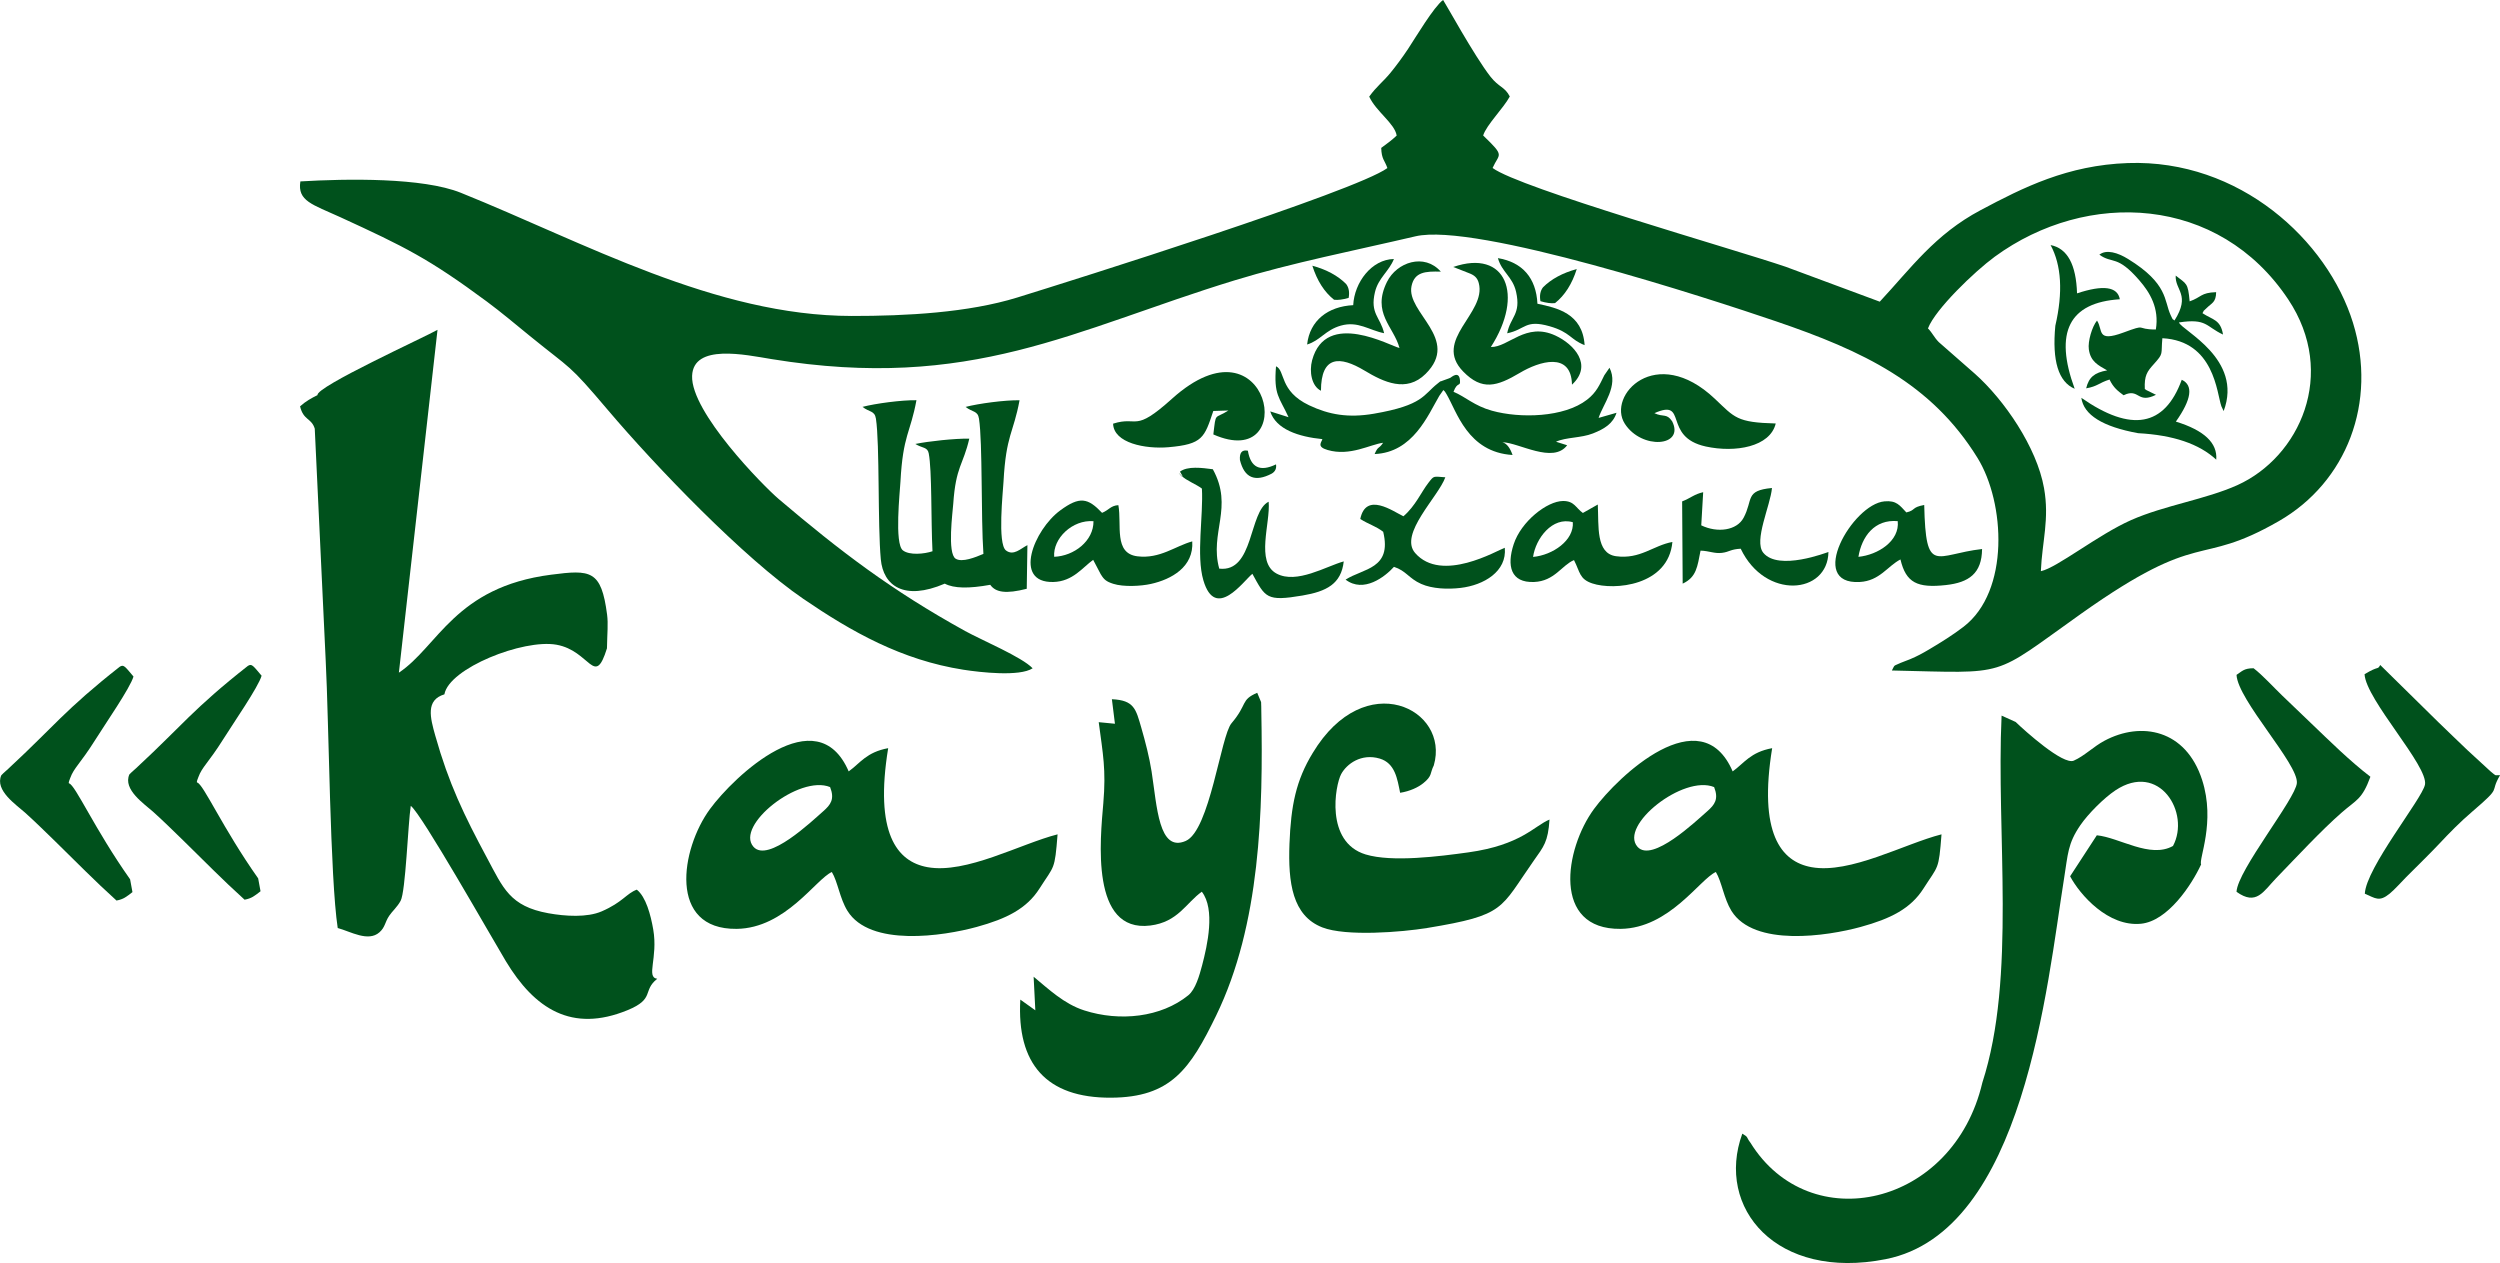 <?xml version="1.0" encoding="UTF-8"?> <svg xmlns="http://www.w3.org/2000/svg" id="Layer_2" data-name="Layer 2" viewBox="0 0 559.63 282.73"><defs><style> .cls-1 { fill: #00511c; fill-rule: evenodd; } </style></defs><g id="Layer_1-2" data-name="Layer 1"><path class="cls-1" d="M306.5,21.62c1.52,3.34,5.73,6.02,6.15,8.73-.91.87-2.29,1.93-3.46,2.76.07,2.57.78,2.74,1.38,4.51-7.11,5.22-70.3,25.1-82.86,28.98-10.98,3.39-24.8,4.14-37.05,4.13-30.55-.03-59.85-16.44-87.51-27.58-8.48-3.42-25.41-3.17-35.91-2.54-.71,4.41,2.73,5.16,8.97,8.02,14.43,6.63,19.78,9.26,32.78,18.88,3.17,2.35,6.56,5.2,9.54,7.63,9.67,7.88,8.47,5.93,17.62,16.73,10.57,12.47,30.36,33.09,43.66,42.17,10.81,7.38,22,13.71,35.85,15.88,3.78.59,12.56,1.59,15.5-.32-2.38-2.52-11.38-6.29-15.12-8.35-16.46-9.09-27.91-17.82-41.71-29.53-3.5-2.98-19.69-19.45-19.4-27.57.26-7.29,11.95-4.72,17.77-3.77,44.77,7.3,67.53-6.55,103.69-17.63,12.82-3.93,27.03-6.7,40.46-9.85,13.44-3.15,65.64,13.89,80.73,19.03,19.47,6.64,34.76,13.85,45.09,30.57,6.21,10.06,7.24,29.85-3.12,37.8-2.44,1.87-4.97,3.44-7.71,5.07-1.54.91-2.66,1.52-4.23,2.18-.79.34-1.55.57-2.11.82-1.79.84-1.24.31-2,1.72,26.52.58,22.02,1.73,42.35-12.7,27.37-19.41,25.84-10.14,44.26-20.73,15.23-8.75,22.1-26.62,16.61-44.41-5.72-18.49-25.41-36.62-50.37-35.75-13.52.47-23.43,5.46-32.98,10.54-10.24,5.43-15.61,13.01-22.58,20.49l-21.07-7.82c-11.52-3.93-59.54-17.59-65.6-22.11,1.48-3.35,2.91-2.45-2.11-7.27.7-2.33,4.55-6.1,5.96-8.73-1.12-2.21-2.41-2-4.34-4.46-3.55-4.53-10.27-16.77-10.59-17.15-2.09,1.55-6.1,8.32-7.85,10.97-1.16,1.76-2.75,3.91-3.94,5.35-1.68,2.04-3.11,3.04-4.73,5.29ZM431.59,73.49c1.62-4.25,10.41-12.71,14.96-16.04,20.68-15.09,50.15-13.75,65.68,9.58,11.09,16.67,2.51,35.29-11.39,41.57-7.03,3.17-16.33,4.53-23.76,7.81-7.44,3.29-16.64,10.71-20.23,11.45.29-6.73,1.95-11.62.71-18.6-1.62-9.16-8.93-19.77-15.45-25.57l-8.11-7.11c-1.09-1.11-1.38-2-2.43-3.08Z"></path><path class="cls-1" d="M147.12,219.1c-2.57-.34.21-4.64-.89-11.03-.57-3.29-1.64-7.31-3.68-8.92-2.33.86-3.14,2.81-7.86,4.86-3.24,1.41-8.14,1.11-11.94.42-8.62-1.56-10.12-5.65-13.71-12.34-5.19-9.67-8.58-16.68-11.61-27.44-1.12-3.99-2.19-7.95,2.05-9.22,1.02-5.84,17.64-12.43,25.08-11.11,7.61,1.35,8.52,9.75,11.31.81.06-3.51.3-5.43.03-7.54-1.3-10-3.66-10.09-12.55-8.94-21.52,2.78-25.28,16.08-34.06,21.93l8.65-76.75c-2.75,1.59-27.27,12.76-26.87,14.62-1.43.71-2.58,1.34-3.9,2.51.75,3.18,2.56,2.59,3.29,5l2.45,51.91c.72,13.93.98,48.63,2.69,59.87,2.89.79,6.82,3.18,9.33.97,1.3-1.14,1.21-2.23,2.17-3.68.67-1.01,1.84-2,2.58-3.38,1.13-2.1,1.64-17.2,2.27-21.26,2.37,1.69,18.16,29.59,21.27,34.75,6.45,10.7,14.78,16.1,27.23,11,6.25-2.56,3.27-4.31,6.65-7.02Z"></path><path class="cls-1" d="M492.73,193.51c-.62-1.11,3.28-9.45.22-18.92-3.65-11.3-13.63-13.16-21.85-8.78-2.5,1.33-4.46,3.39-6.88,4.46-2.39,1.06-11.02-6.74-13.02-8.66l-3.14-1.42c-1.23,26.32,3.34,58.57-4.31,82.17-6.5,27.75-38.63,34.9-51.91,13.44-1.03-1.33-.35-1.18-1.82-2.03-6.05,16.61,7.62,32.96,32.12,28.09,30.98-6.15,36.08-61.35,39.9-85.18.89-5.53.81-7.8,3.63-11.93,1.74-2.55,5.3-6.12,7.87-7.83,9.82-6.53,16.84,5.05,12.89,12.45-5.12,2.88-11.97-1.89-17.05-2.39l-5.98,9.18c2.21,4.16,8.54,11.35,15.87,10.62,5.99-.6,11.31-8.64,13.45-13.27Z"></path><path class="cls-1" d="M384.1,195.2c1.33,2.2,1.78,5.93,3.48,8.69,5.05,8.16,21.46,5.66,28.93,3.61,6.71-1.84,11.21-4.1,14.07-8.61,3.33-5.24,3.4-3.95,4.03-12.12-8.29,2.11-20.44,8.91-29.1,7.35-6.9-1.24-11.89-7.69-8.81-26.64-4.86.89-6.25,3.34-8.84,5.2-7.11-16.51-25.66,1.07-31.06,8.44-6.54,8.93-9.45,26.99,5.98,26.81,10.93-.13,17.75-11.17,21.32-12.73ZM383.71,176.19c1.06,2.7.15,3.93-1.57,5.44-2.45,2.13-12.34,11.61-15.58,7.93-4.18-4.73,10.24-16.21,17.15-13.37Z"></path><path class="cls-1" d="M249.56,162.01l-3.61-.35c.94,7.13,1.67,10.59,1.03,18.13-.68,8.07-2.95,29.07,10.51,27.39,6.23-.78,8.02-5.07,11.54-7.57,3.05,3.95,1.25,11.99.06,16.5-.6,2.27-1.49,5.38-3.07,6.67-6.1,4.96-15.34,5.96-23.31,3.4-4.53-1.45-8-4.79-11.33-7.54l.38,7.52-3.36-2.4c-.81,14.32,5.78,22.04,20.3,21.96,13.42-.07,17.71-6.41,23.53-18.37,9.93-20.41,10.54-45.79,10.12-68.05,0-.34-.02-1.92-.05-2.14l-.87-2.08c-3.79,1.63-2.07,2.48-5.76,6.83-2.4,2.83-4.84,24-10.25,26.34-6.05,2.61-6.41-7.68-7.63-15.54-.51-3.24-1.41-6.71-2.31-9.82-1.21-4.17-1.59-6.15-6.58-6.37l.68,5.48Z"></path><path class="cls-1" d="M313.42,177.47c2.17-.35,4.02-1.2,5.21-2.17,2.05-1.67,1.42-2.16,2.33-3.97,3.66-12.62-15.41-22.2-27.1-2.78-3.75,6.14-4.88,11.78-5.21,20.33-.33,8.71.65,16.1,7.35,18.72,5.29,2.07,17.78,1.07,23.55.12,17.52-2.89,16.17-4.22,23.77-15.04,2.27-3.22,3.21-4.2,3.54-9.22-3.41,1.4-6.33,5.7-18.2,7.35-6.34.88-17.03,2.26-22.96.46-9.14-2.78-6.8-15.53-5.48-17.98,1.23-2.28,4.5-4.71,8.64-3.48,3.45,1.04,3.93,4.55,4.56,7.65Z"></path><path class="cls-1" d="M57.8,196.64c-7.96-11.27-12.27-21.14-13.66-21.47-.23-.05.16-.93.25-1.17.86-2.38,2.2-3.13,5.66-8.64,2.16-3.45,7.81-11.61,8.51-14.1-1.99-2.37-2.22-2.74-3.1-2.18-12.12,9.53-14.97,13.59-24.47,22.39-.59.61-1.39,1.21-2.03,1.89-1.5,3.39,3.37,6.61,5.33,8.37,2.44,2.2,4.42,4.17,6.78,6.46,4.69,4.58,8.67,8.68,13.68,13.21,1.59-.29,2.25-.86,3.57-1.89l-.53-2.88Z"></path><path class="cls-1" d="M288.45,93.39l-4.11-1.3c1.31,4.04,6.36,5.68,11.68,6.21-.19.72-1.36,1.7,1.16,2.43,5.04,1.48,9.56-1.27,12.43-1.61-1.04,1.54-1.08.61-1.9,2.52,8.58-.35,11.94-8.69,14.48-13.03l.91-1.3c.43.45.27.18.71.93,2.27,3.82,4.71,13,14.78,13.61-.55-1.54-1.24-2.55-2.28-2.86,3.73.1,11.34,4.89,14.5.68l-2.5-.79c2.25-1.03,5.59-.8,8.28-1.86,2.58-1.02,4.51-2.22,5.27-4.62l-4.01,1.15c.98-3.09,4.51-7.17,2.44-11.23l-1.16,1.68c-1.06,2.13-1.73,3.81-3.85,5.46-5.14,4.01-15.03,4.23-21.3,2.48-3.97-1.1-5.91-3.11-8.61-4.24.91-2.46,1.61-.95,1.44-2.64-.22-2.21-2.01-.54-2.15-.49-.12.04-.25.11-.37.15l-1.13.41c-1.35.57-.18-.18-1.32.7-3.24,2.52-3.16,4.87-14.31,6.78-5.72.98-10.04.22-14.48-1.89-6.74-3.21-5.27-7.75-7.41-8.73-.54,6.46.73,6.86,2.81,11.41Z"></path><path class="cls-1" d="M559.63,173.52c-1.48.02-.77.19-2.16-.88l-5.12-4.71c-2.31-2.18-4.2-4.05-6.5-6.25l-13.03-12.82c-.67,1.19-.18.05-3.51,2.06.29,5.71,14.37,20.63,13.52,24.75-.66,3.17-13.2,18.61-13.46,24.39,2.37,1,3.2,1.91,5.55-.01,1.16-.95,2.69-2.68,3.68-3.68,2.66-2.68,5.08-5,7.33-7.39,2.43-2.59,4.73-4.94,7.44-7.26,7.03-6.02,3.73-3.88,6.28-8.21Z"></path><path class="cls-1" d="M530.62,173.88c-4.69-3.61-9.09-7.97-13.28-11.98-2.35-2.25-3.81-3.65-6.52-6.25-1.86-1.79-4.37-4.55-6.35-6.06-2.2-.01-2.64.73-3.82,1.48.28,5.66,13.85,19.93,13.51,24.21-.28,3.51-13.3,19.57-13.51,24.35,4.45,3.21,6.01-.09,8.87-3.05,4.55-4.69,10.07-10.67,14.7-14.71,3.27-2.86,4.53-2.87,6.4-7.99Z"></path><path class="cls-1" d="M469.94,57.01c2.98,2.14,3.95-.04,8.96,5.75,2.37,2.73,4.48,6.21,3.69,11-4.77,0-1.71-1.37-7.25.68-6.11,2.25-4.51-.54-5.92-2.68-1.1,1.34-2.09,4.66-1.83,6.45.39,2.74,2.07,3.54,4.1,4.7-2.83.5-4.09,1.51-4.7,4.02,2.59-.45,2.82-1.21,5.23-1.97.9,1.87,1.89,2.58,3.15,3.52l.69-.29c2.85-.91,2.56,2.16,6.56.19l-2.16-1.06c-.08-.05-.23-.15-.34-.24-.14-3.02.53-3.92,1.98-5.53,2.33-2.59,1.6-2.07,1.95-5.84,11.67.61,12.18,12.36,13.21,15.23l.51,1.08c4.4-11.68-9.33-18.02-10.01-19.84,6.28-.96,6,.92,9.87,2.71-.55-3.37-2.28-3.26-4.6-4.78.58-1-.14-.09.95-1.17,1.13-1.12,2.08-1.23,2.11-3.54-3.49.11-3.26,1.13-5.93,2.06-.38-4.24-.69-3.84-3.12-5.77-.2,3.31,3.4,4.24-.27,10.05-.52-.49-.21.2-.88-1.24-1.48-3.18-.5-6.98-9.52-12.53-2.27-1.4-4.85-2.22-6.43-.95Z"></path><path class="cls-1" d="M313.29,77.9c-1.86-.33-16.48-8.73-19.57,2.75-.68,2.54-.12,5.79,1.98,6.82.02-7.89,4.22-7.84,9.76-4.51,4.27,2.57,9.37,5.01,13.67.73,7.87-7.82-4.38-13.71-3.16-19.63.66-3.21,3.14-3.35,6.56-3.25-3.67-4.2-9.85-2.15-12.05,2.29-3.46,7,1.5,9.98,2.8,14.79Z"></path><path class="cls-1" d="M246.42,128.56c.7,1.18,1.23,1.63,2.8,2.13,2.28.73,6.17.53,8.43.02,4.58-1.02,9.61-3.8,9.24-9.52-3.77,1.02-7.23,3.96-12.28,3.34-5.35-.66-3.46-6.99-4.26-11.45-1.72.09-2.11,1.1-3.65,1.72-3.18-3.35-5-3.76-9.37-.54-5.88,4.32-10.66,16.22-1.56,16.02,4.39-.1,6.57-3.27,8.94-4.96l1.7,3.24ZM235.98,124.64c-.32-4.11,4.09-8.35,8.8-7.97.04,4.43-4.36,7.8-8.8,7.97Z"></path><path class="cls-1" d="M352.35,125.39c1.37,2.69,1.18,4.24,4.09,5.21,4.87,1.63,17.04.55,17.93-9.28-4.3.78-7.2,3.93-12.62,3.19-4.56-.63-3.84-6.78-4.08-11.57l-3.34,1.89c-1.59-1.11-1.89-2.7-4.45-2.68-3.57.03-9.37,4.57-11.04,9.68-1.58,4.82-.69,8.66,4.56,8.45,4.59-.18,6.22-3.77,8.94-4.9ZM343.18,124.67c.58-4.11,4.3-9.09,8.9-7.77.3,4.05-4.47,7.36-8.9,7.77Z"></path><path class="cls-1" d="M325.33,59.77l3.49,1.37c1.21.45,1.9,1.03,2.21,2.24,1.77,6.77-10.41,12.71-3.48,19.8,4.22,4.32,7.52,3.34,12.68.28,4.32-2.57,11.51-4.84,11.66,2.65,4.79-4.44.39-9.09-3.69-10.99-6.67-3.1-10.5,2.64-14.47,2.56,7.55-11.73,3.36-21.99-8.41-17.92Z"></path><path class="cls-1" d="M249.17,94.83c.12,4.36,7.23,5.73,12.41,5.28,7.64-.67,8.03-2.14,10.02-8.11l3.38-.11c-3.17,2.05-2.75.18-3.37,5.36,19.51,8.61,12.68-27.76-9.28-7.97-8.61,7.75-7.45,3.75-13.16,5.56Z"></path><path class="cls-1" d="M374.3,94.29c-1.24-1.83-1.95-.84-3.96-1.8,7.65-3.39,1.71,5.31,11.5,7.46,6.59,1.44,14.41.09,15.66-5.15-8.78-.23-9.16-1.31-13.65-5.55-13.19-12.44-24.19-.7-20.13,5.61,3.78,5.88,13.48,5.15,10.59-.56Z"></path><path class="cls-1" d="M426.75,114.72c-1.48-1.57-2.2-2.74-4.91-2.49-7.17.65-17.48,18.73-5.52,18.05,4.45-.25,6.18-3.53,9.1-5.05,1.24,5.24,3.78,6.44,10.16,5.74,5.17-.57,8.06-2.6,8.11-8.07-10.51,1.19-12.59,6.02-12.95-9.86-2.93.54-1.84,1.17-4,1.67ZM416.01,124.65c.75-4.58,3.64-8.46,8.8-7.99.48,4.44-4.45,7.56-8.8,7.99Z"></path><path class="cls-1" d="M271.49,105.04c-2.43-.32-5.66-.75-7.35.54,1.92,3.04-1.59-1.13.36.92,1.01,1.07,3.27,1.88,4.55,2.87.35,6.02-1.31,14.98.33,20.54,2.7,9.15,8.98.13,10.97-1.46,2.91,5.31,3.11,6.24,11.21,4.86,5.36-.91,8.68-2.58,9.24-7.64-3.92,1.08-10.54,5.14-15.03,2.73-4.76-2.56-1.34-11.31-1.78-16.09-4.48,2.18-3.24,15.89-11.06,14.98-2.23-8.06,3.27-13.71-1.43-22.24Z"></path><path class="cls-1" d="M409.31,123.56c-.29.07-11.2,4.35-14.6.17-2.18-2.68,1.62-10.59,1.95-14.49-6.12.57-4.16,2.58-6.36,6.68-1.52,2.82-5.82,3.44-9.47,1.68l.43-7.42c-2,.44-2.83,1.34-4.71,2.06l.12,18.41c3.11-1.45,3.29-3.81,4-7.39,1.97.06,3.11.71,4.79.5,1.7-.21,1.86-.8,4.2-.93,5.49,11.53,19.5,10.22,19.64.73Z"></path><path class="cls-1" d="M336.85,122.62c-1.69.58-14.14,7.98-20.07,1.17-3.69-4.23,5.21-12.59,6.76-16.95-2.78-.18-2.48-.43-3.78,1.23-1.6,2.05-2.9,5.18-5.6,7.5-2.38-1.14-8.39-5.53-9.66.6,1.82,1.19,3.37,1.53,5.13,2.87,2.02,8.34-4.47,8.17-8.42,10.71,4.05,3.09,8.82-.64,10.83-2.86,2.72.87,3.32,2.59,6.09,3.82,2.49,1.11,5.95,1.23,8.79.9,5.24-.61,10.44-3.68,9.93-8.98Z"></path><path class="cls-1" d="M337.38,74.61c4.16-.85,3.96-3.16,9.5-1.58,4.69,1.34,4.64,3.01,7.84,4.23-.46-7.13-6.2-8.34-10.56-9.27-.29-5.79-3.38-9.3-8.85-10.21.88,3.16,3.3,4.15,4.07,7.56,1.14,5.04-1.27,5.57-2,9.28Z"></path><path class="cls-1" d="M302.92,68.31c-5.64.29-9.72,3.41-10.32,8.81,2.97-.91,4.07-3.24,7.55-4.23,3.84-1.09,6.37,1.05,9.69,1.7-.84-3.63-3.21-4.36-2.05-9.21.75-3.16,3.13-4.62,4.24-7.4-4.98.08-8.86,5.23-9.11,10.33Z"></path><path class="cls-1" d="M186.21,195.2c1.33,2.2,1.78,5.93,3.49,8.69,5.05,8.16,21.46,5.66,28.93,3.61,6.71-1.84,11.21-4.1,14.07-8.61,3.33-5.24,3.4-3.95,4.04-12.12-8.29,2.11-20.44,8.91-29.11,7.35-6.9-1.24-11.9-7.69-8.81-26.64-4.86.89-6.25,3.34-8.84,5.2-7.11-16.51-25.66,1.07-31.06,8.44-6.54,8.93-9.45,26.99,5.98,26.81,10.93-.13,17.75-11.17,21.32-12.73ZM185.82,176.19c1.06,2.7.15,3.93-1.57,5.44-2.44,2.13-12.34,11.61-15.58,7.93-4.18-4.73,10.24-16.21,17.15-13.37Z"></path><path class="cls-1" d="M29.12,196.83c-7.96-11.27-12.26-21.14-13.66-21.47-.23-.05.17-.93.25-1.17.86-2.38,2.2-3.13,5.66-8.64,2.16-3.45,7.81-11.61,8.51-14.11-1.99-2.37-2.21-2.74-3.1-2.17-12.12,9.52-14.97,13.59-24.47,22.39-.59.61-1.39,1.21-2.02,1.89-1.5,3.39,3.37,6.61,5.33,8.37,2.44,2.2,4.42,4.17,6.78,6.46,4.69,4.58,8.67,8.68,13.68,13.21,1.58-.29,2.25-.86,3.57-1.89l-.53-2.88Z"></path><path class="cls-1" d="M464.95,65.68c-.2-6.48-2.17-10.09-5.92-10.82,2.44,4.54,2.79,10.56,1.06,18.06-.75,7.87.7,12.57,4.33,14.11-4.63-12.63-1.27-19.31,10.11-20.04-.52-2.83-3.71-3.27-9.58-1.32Z"></path><path class="cls-1" d="M487.08,94.38c6.33,1.95,9.34,4.79,9.03,8.52-3.8-3.54-9.63-5.51-17.49-5.93-7.94-1.45-12.18-4.09-12.71-7.92,11.17,7.8,18.66,6.46,22.48-4.04,2.64,1.25,2.2,4.38-1.32,9.37Z"></path><path class="cls-1" d="M301.33,63.57c.61.8.8,1.84.57,3.11-1.33.39-2.43.53-3.27.42-2.18-1.73-3.8-4.27-4.86-7.62,3.18.87,5.7,2.23,7.56,4.09Z"></path><path class="cls-1" d="M284.68,106.02c.78-.46,1.1-1.15.96-2.07-3.57,1.73-5.68.71-6.3-3.06-1.31-.27-1.9.43-1.78,2.07.98,4.01,3.36,5.03,7.12,3.06Z"></path><path class="cls-1" d="M345.4,64.32c-.61.8-.8,1.84-.57,3.1,1.33.39,2.43.54,3.27.43,2.18-1.73,3.8-4.27,4.86-7.62-3.18.87-5.7,2.23-7.56,4.09Z"></path><path class="cls-1" d="M229.99,122.03c-1.51.76-3.12,2.49-4.81,1.18-1.92-1.49-.66-13.09-.54-15.38.56-10.5,2.22-10.83,3.59-18.23-3.27-.06-9.19.73-12.08,1.49,1.55,1.23,2.72.8,3,2.64.83,5.4.42,21.99.99,30.26-1.77.75-4.76,1.98-6.21,1.08-1.92-1.19-.66-10.47-.54-12.3.57-8.4,2.23-8.66,3.59-14.58-3.27-.05-9.18.59-12.08,1.19,1.55.98,2.72.64,3,2.11.74,3.86.49,14.89.84,21.91-1.82.61-5.15.95-6.63-.2-1.92-1.49-.66-13.09-.54-15.38.56-10.5,2.22-10.83,3.58-18.23-3.27-.06-9.19.73-12.08,1.49,1.55,1.23,2.72.8,3.01,2.64.87,5.68.37,23.73,1.09,31.48.55,5.93,5.21,9.36,14.32,5.45,2.07,1.09,5.41,1.12,10.18.26,1.21,1.71,3.51,2.08,8.17.89l.15-9.79Z"></path></g></svg> 